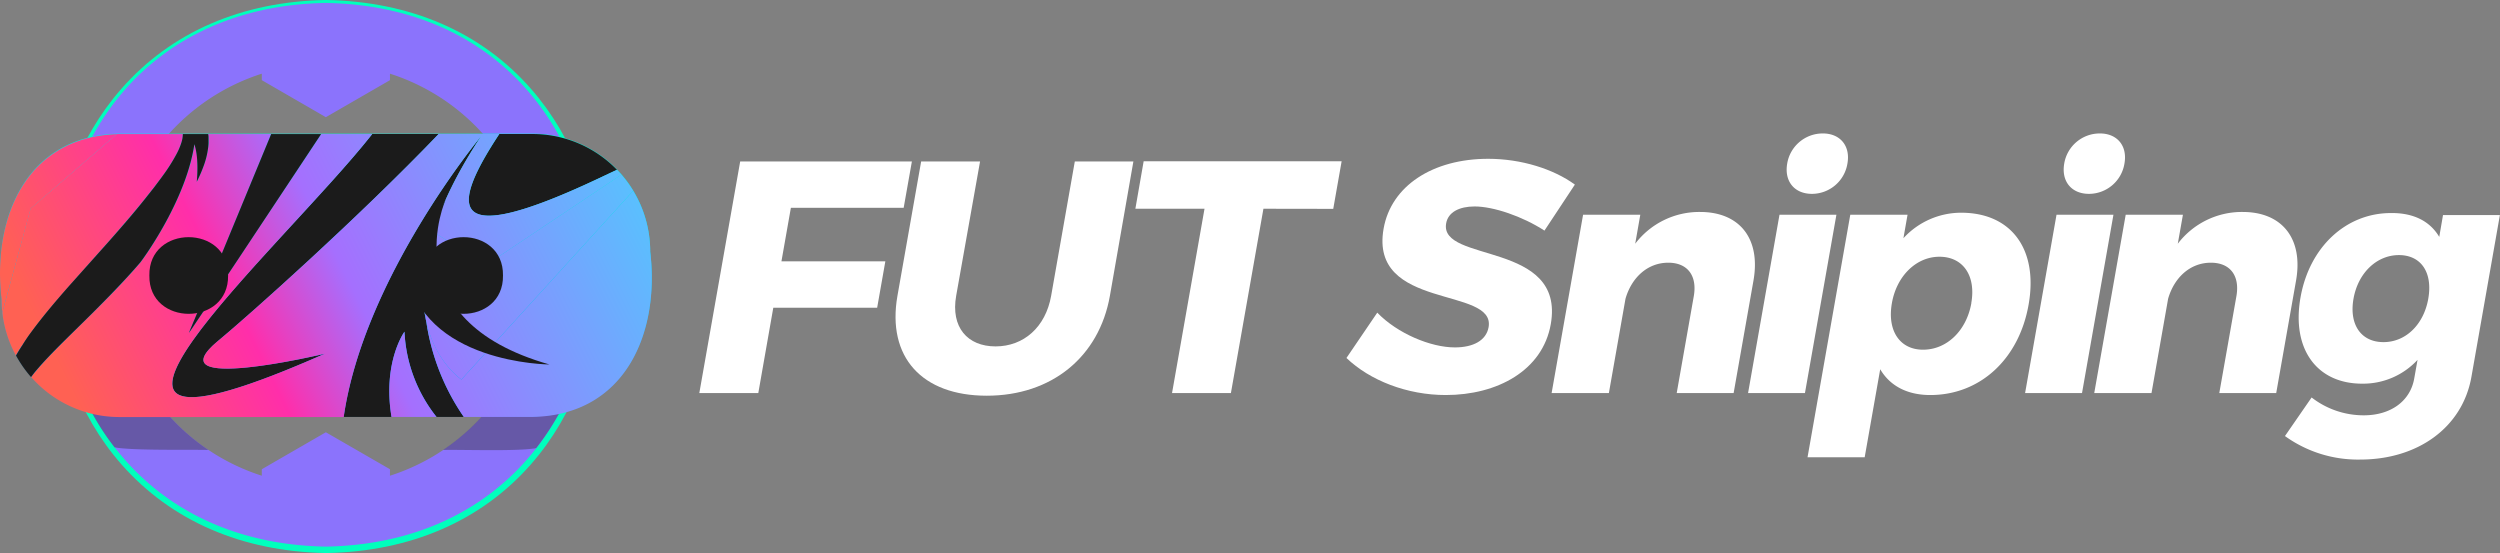 <svg id="Layer_1" data-name="Layer 1" xmlns="http://www.w3.org/2000/svg" xmlns:xlink="http://www.w3.org/1999/xlink" viewBox="0 0 666.72 147.49"><rect x="0" y="0" width="666.72" height="147.49" fill="#808080" stroke="none"/><defs><style>.cls-1{fill:#fff;}.cls-2{fill:#00ffbd;}.cls-3{fill:#8b73fc;}.cls-4{fill:#333;opacity:0.42;isolation:isolate;}.cls-5{fill:url(#linear-gradient);}.cls-6{fill:#1b1b1b;}.cls-7{fill:url(#linear-gradient-2);}.cls-8{fill:url(#linear-gradient-3);}.cls-9{fill:url(#linear-gradient-4);}.cls-10{fill:url(#linear-gradient-5);}.cls-11{fill:#ff6153;}.cls-12{fill:url(#linear-gradient-6);}.cls-13{fill:url(#linear-gradient-7);}.cls-14{fill:url(#linear-gradient-8);}</style><linearGradient id="linear-gradient" x1="84.55" y1="899.33" x2="90.77" y2="976.66" gradientTransform="matrix(1, 0, 0, -1, 0, 1001.98)" gradientUnits="userSpaceOnUse"><stop offset="0.01" stop-color="#00a6fe"/><stop offset="0.99" stop-color="#0af8db"/></linearGradient><linearGradient id="linear-gradient-2" x1="-9.91" y1="931.31" x2="182.09" y2="1027.31" gradientTransform="matrix(1, 0, 0, -1, 0, 1001.98)" gradientUnits="userSpaceOnUse"><stop offset="0.05" stop-color="#ff6153"/><stop offset="0.28" stop-color="#ff2eaa"/><stop offset="0.42" stop-color="#a56ffe"/><stop offset="0.99" stop-color="#31ecfe"/></linearGradient><linearGradient id="linear-gradient-3" x1="7.9" y1="895.67" x2="199.9" y2="991.67" xlink:href="#linear-gradient-2"/><linearGradient id="linear-gradient-4" x1="16.97" y1="877.55" x2="208.97" y2="973.55" xlink:href="#linear-gradient-2"/><linearGradient id="linear-gradient-5" x1="-6.55" y1="924.57" x2="185.45" y2="1020.57" xlink:href="#linear-gradient-2"/><linearGradient id="linear-gradient-6" x1="26.16" y1="859.17" x2="218.16" y2="955.17" xlink:href="#linear-gradient-2"/><linearGradient id="linear-gradient-7" x1="28.07" y1="855.34" x2="220.07" y2="951.34" xlink:href="#linear-gradient-2"/><linearGradient id="linear-gradient-8" x1="20.26" y1="870.95" x2="212.26" y2="966.95" xlink:href="#linear-gradient-2"/></defs><path class="cls-1" d="M210.92,55.41,208.4,69.7h27.71l-2.18,12.36h-27.7l-4,22.76H186.5l10.9-61.76h45.79L241,55.41Z"/><path class="cls-1" d="M296,78.88c-2.88,16.32-15.56,26.65-32.85,26.65s-26.68-10.32-23.81-26.65l6.32-35.82h15.71L255,78.88c-1.48,8.38,3,13.5,10.5,13.5s13.35-5.12,14.83-13.5l6.31-35.82h15.62Z"/><path class="cls-1" d="M336.94,55.67l-8.67,49.15h-15.7l8.66-49.15H302.79L305,43H357.8l-2.24,12.7Z"/><path class="cls-1" d="M420,49.23,411.89,61.5c-5.86-3.8-13.6-6.44-18.63-6.44-4.06,0-7.06,1.5-7.59,4.5-1.89,10.67,31.84,4.59,27.9,26.91-2.18,12.35-14.27,18.88-28,18.88-10.32,0-20.23-3.88-26.49-9.88l8.22-12.09c5.37,5.56,14.25,9.27,20.69,9.27,4.94,0,8.36-1.86,9-5.39,1.93-10.94-31.87-4.41-28-26.29,2-11.38,13.07-18.62,27.9-18.62C405.73,42.35,414.34,45.09,420,49.23Z"/><path class="cls-1" d="M467.63,74.82l-5.29,30H447.16l4.54-25.76c1-5.56-1.68-9-6.79-9-5.56,0-9.79,4-11.41,9.61l-4.43,25.15H413.8l8.39-47.56h15.26L436.09,65a21.47,21.47,0,0,1,17.37-8.47C464,56.56,469.59,63.7,467.63,74.82Z"/><path class="cls-1" d="M466.19,104.82l8.38-47.56h15.18l-8.39,47.56Zm26.5-61.23a9.61,9.61,0,0,1-9.46,8.11c-4.68,0-7.44-3.35-6.6-8.11a9.6,9.6,0,0,1,9.45-8C490.75,35.56,493.52,38.91,492.69,43.59Z"/><path class="cls-1" d="M541,81.26c-2.55,14.48-12.9,24.09-26.22,24.09-6.18,0-10.77-2.47-13.35-6.88l-4.14,23.47H482.05l11.4-64.68h15.27l-1.1,6.27a20.88,20.88,0,0,1,15.4-6.8C536.43,56.73,543.62,66.53,541,81.26Zm-15.28-.44c1.28-7.23-2.14-12.35-8.5-12.35-6.17,0-11.4,5.12-12.67,12.35-1.31,7.41,2.13,12.44,8.3,12.44C519.23,93.26,524.45,88.15,525.74,80.82Z"/><path class="cls-1" d="M540.07,104.82l8.38-47.56h15.18l-8.38,47.56Zm26.5-61.23a9.61,9.61,0,0,1-9.46,8.11c-4.68,0-7.44-3.35-6.6-8.11a9.6,9.6,0,0,1,9.45-8C564.64,35.56,567.4,38.91,566.57,43.59Z"/><path class="cls-1" d="M612.33,74.82l-5.29,30H591.86l4.55-25.76c1-5.56-1.68-9-6.8-9-5.56,0-9.79,4-11.4,9.61l-4.43,25.15H558.51l8.39-47.56h15.26L580.79,65a21.49,21.49,0,0,1,17.38-8.47C608.67,56.56,614.29,63.7,612.33,74.82Z"/><path class="cls-1" d="M659.1,100.5c-2.38,13.5-14.3,22.06-29.66,22.06a33.28,33.28,0,0,1-20.07-6.27L616.48,106a22.64,22.64,0,0,0,13.9,4.76c7.32,0,12.42-3.88,13.46-9.79l.89-5a19.78,19.78,0,0,1-14.8,6.35c-12,0-18.85-9.17-16.41-23,2.38-13.5,12.18-22.5,24.09-22.5,6.1-.08,10.46,2.21,12.91,6.36l1-5.83h15.17ZM647.59,79.67c1.23-7-1.91-11.64-7.83-11.64s-10.9,4.76-12.11,11.64,2,11.57,8,11.57S646.4,86.47,647.59,79.67Z"/><path class="cls-2" d="M141.53,23.6C128.3,8.56,109.46.4,87,0h-.12C64.5.4,45.66,8.57,32.43,23.61,20.71,36.94,14.25,54.75,14.25,73.75s6.46,36.82,18.18,50.14c13.23,15,32.08,23.2,54.5,23.6h.12c22.42-.4,41.26-8.56,54.49-23.6,11.72-13.33,18.18-31.14,18.18-50.15S153.26,36.93,141.53,23.6ZM87,140.7c-45.31-.84-65.94-35.28-65.94-66.95S41.68,7.64,87,6.8c45.31.83,65.94,35.28,65.94,66.94S132.29,139.86,87,140.7Z"/><path class="cls-3" d="M86.9.78c-95.25,1.71-95.24,143.27,0,145C182.16,144,182.15,2.48,86.9.78Zm51.88,89.57h1.73A56.36,56.36,0,0,1,104,126.87v-1.73L86.9,115.28l-17.08,9.86v1.73A56.4,56.4,0,0,1,33.29,90.35H35l9.86-17.09L35,56.18H33.29A56.4,56.4,0,0,1,69.82,19.65v1.73L86.9,31.25,104,21.38V19.65a56.39,56.39,0,0,1,36.54,36.53h-1.74l-9.86,17.08Z"/><path class="cls-4" d="M135.68,111l-7.11,0a56.33,56.33,0,0,1-10.42,9c5.13-.13,20,.43,24.86-.49a72,72,0,0,0,7.4-11.67A37.13,37.13,0,0,1,135.68,111Z"/><path class="cls-4" d="M55.59,120a56.21,56.21,0,0,1-10.4-9c-7.19.19-15.22.3-21.64-2.76a64.79,64.79,0,0,0,7,11.06C35.35,120.2,50.55,119.87,55.59,120Z"/><path class="cls-5" d="M142,111.05H31.82A31.41,31.41,0,0,1,.41,79.64c-2.55-21.85,6.75-43.59,31.41-44H142A31.41,31.41,0,0,1,173.4,67C176,88.87,166.65,110.6,142,111.05Z"/><path class="cls-6" d="M107.87,88.46a39.41,39.41,0,0,0,8.55,22.73h7.27a60.16,60.16,0,0,1-10-25.37c-1.16-5.13-1.33-11.68.68-19.82a33,33,0,0,1,1.17-4.17c2.33-7.31,6.35-15.78,12.77-25.53,0,0-31.25,37.56-36.65,74.89h12.75C102,96.55,107.87,88.46,107.87,88.46Z"/><path class="cls-6" d="M159.38,47.71l5.15-2.43A31.33,31.33,0,0,0,142,35.74h-8.83C120.42,55.08,118.37,67,159.38,47.71Z"/><path class="cls-6" d="M86.63,94.33s-45.85,10.93-28.42-3.47c8-6.64,37.19-32.61,58.8-55.12H99.27l-.14.18C75.26,66.23-.14,132.65,86.63,94.33Z"/><path class="cls-7" d="M31.15,35.78C7,36.61-2.12,58.14.41,79.78a32.12,32.12,0,0,0,.2,3.56L8.19,55.62Z"/><path class="cls-8" d="M115.54,61.83h0l14.1,8.85,36.08-24.1c-.39-.44-.79-.87-1.19-1.29-1.66.77-3.35,1.57-5.15,2.42-41,19.3-39,7.37-26.22-12H117C95.4,58.25,66.25,84.23,58.21,90.87c-17.43,14.39,28.42,3.46,28.42,3.46C-.14,132.65,75.26,66.24,99.13,35.92l.14-.17H85.64c-11.08,16.73-35.72,53.93-35.26,53,.38-.76,12.9-31.09,21.94-53H55.52c0,.37.09.74.11,1.1v.67c0,.23,0,.44,0,.65,0,.45-.07.85-.12,1.27A22.7,22.7,0,0,1,54.41,44a38.72,38.72,0,0,1-1.91,4.5c.65-6.9-.63-10-.63-10C49.73,53,38.83,68.19,37.45,70l-1.14,1.32c-3.53,4-7.22,7.82-10.94,11.51s-7.47,7.28-11,10.9c-.89.92-1.76,1.82-2.61,2.74s-1.66,1.86-2.45,2.8c-.36.43-.7.86-1,1.3a31.34,31.34,0,0,0,23.57,10.65H91.66c5.4-37.33,36.65-74.89,36.65-74.89C121.89,46.05,117.87,54.52,115.54,61.83Z"/><path class="cls-9" d="M114.37,66c-2,8.15-1.84,14.7-.68,19.82A55.76,55.76,0,0,1,114.37,66Z"/><path class="cls-10" d="M6,92c.75-1.15,1.52-2.29,2.33-3.38,3.2-4.38,6.67-8.41,10.13-12.35L28.78,64.64c3.4-3.85,6.73-7.72,9.92-11.68l2.37-3,1.14-1.49c.37-.49.75-1,1.1-1.48a48.66,48.66,0,0,0,3.81-6,17.51,17.51,0,0,0,1.25-2.93,7.5,7.5,0,0,0,.39-2.3H31.82c-.23,0-.45,0-.67,0l-23,19.85L.61,83.35A31.33,31.33,0,0,0,4.23,94.82C4.78,93.85,5.36,92.91,6,92Z"/><path class="cls-11" d="M114.37,66c.33-1.34.72-2.73,1.17-4.16A32.46,32.46,0,0,0,114.37,66Z"/><path class="cls-12" d="M107.87,88.46s-5.89,8.09-3.46,22.73h12A39.41,39.41,0,0,1,107.87,88.46Z"/><path class="cls-13" d="M113.69,85.81a60.14,60.14,0,0,0,10,25.38H142c24.66-.45,34-22.19,31.41-44a31.3,31.3,0,0,0-4.54-16.29l-45.8,50.32S116.16,96.67,113.69,85.81Z"/><path class="cls-14" d="M129.64,70.68l-14.1-8.85h0c-.45,1.43-.84,2.82-1.17,4.16a55.76,55.76,0,0,0-.68,19.82c2.47,10.86,9.37,15.38,9.37,15.38l45.8-50.32a32.33,32.33,0,0,0-3.14-4.29Z"/><path class="cls-6" d="M48.37,38.05A17.51,17.51,0,0,1,47.12,41a47.84,47.84,0,0,1-3.81,6c-.35.5-.74,1-1.1,1.49L41.07,50,38.7,53c-3.19,4-6.52,7.83-9.93,11.68L18.42,76.26c-3.46,3.94-6.93,8-10.13,12.35C7.48,89.7,6.71,90.84,6,92c-.6.92-1.18,1.86-1.73,2.82a31.89,31.89,0,0,0,4,5.73c.34-.44.68-.87,1-1.3.8-.94,1.61-1.88,2.46-2.8s1.72-1.83,2.6-2.74c3.56-3.62,7.31-7.2,11-10.9s7.41-7.5,10.94-11.51c.39-.44.77-.88,1.15-1.33,1.38-1.78,12.28-17,14.41-31.5,0,0,1.29,3.14.64,10A36.53,36.53,0,0,0,54.4,44a21.74,21.74,0,0,0,1.1-4.56,12.56,12.56,0,0,0,.11-1.26c0-.22,0-.43,0-.65l0-.67c0-.36,0-.73-.1-1.11H48.76A7.56,7.56,0,0,1,48.37,38.05Z"/><path class="cls-6" d="M50.38,88.75c-.46.92,24.18-36.27,35.26-53H72.32C63.28,57.67,50.76,88,50.38,88.75Z"/><path class="cls-6" d="M118.91,53.11S104.16,85.2,146.53,97.2c0,0-34.22-.15-38.07-25.19"/><path class="cls-6" d="M60.83,73.47c.2,13.63-21.21,13.63-21,0C39.62,59.84,61,59.84,60.83,73.47Z"/><path class="cls-6" d="M134.14,73.47c.2,13.63-21.2,13.63-21,0C112.94,59.84,134.34,59.84,134.14,73.47Z"/></svg>